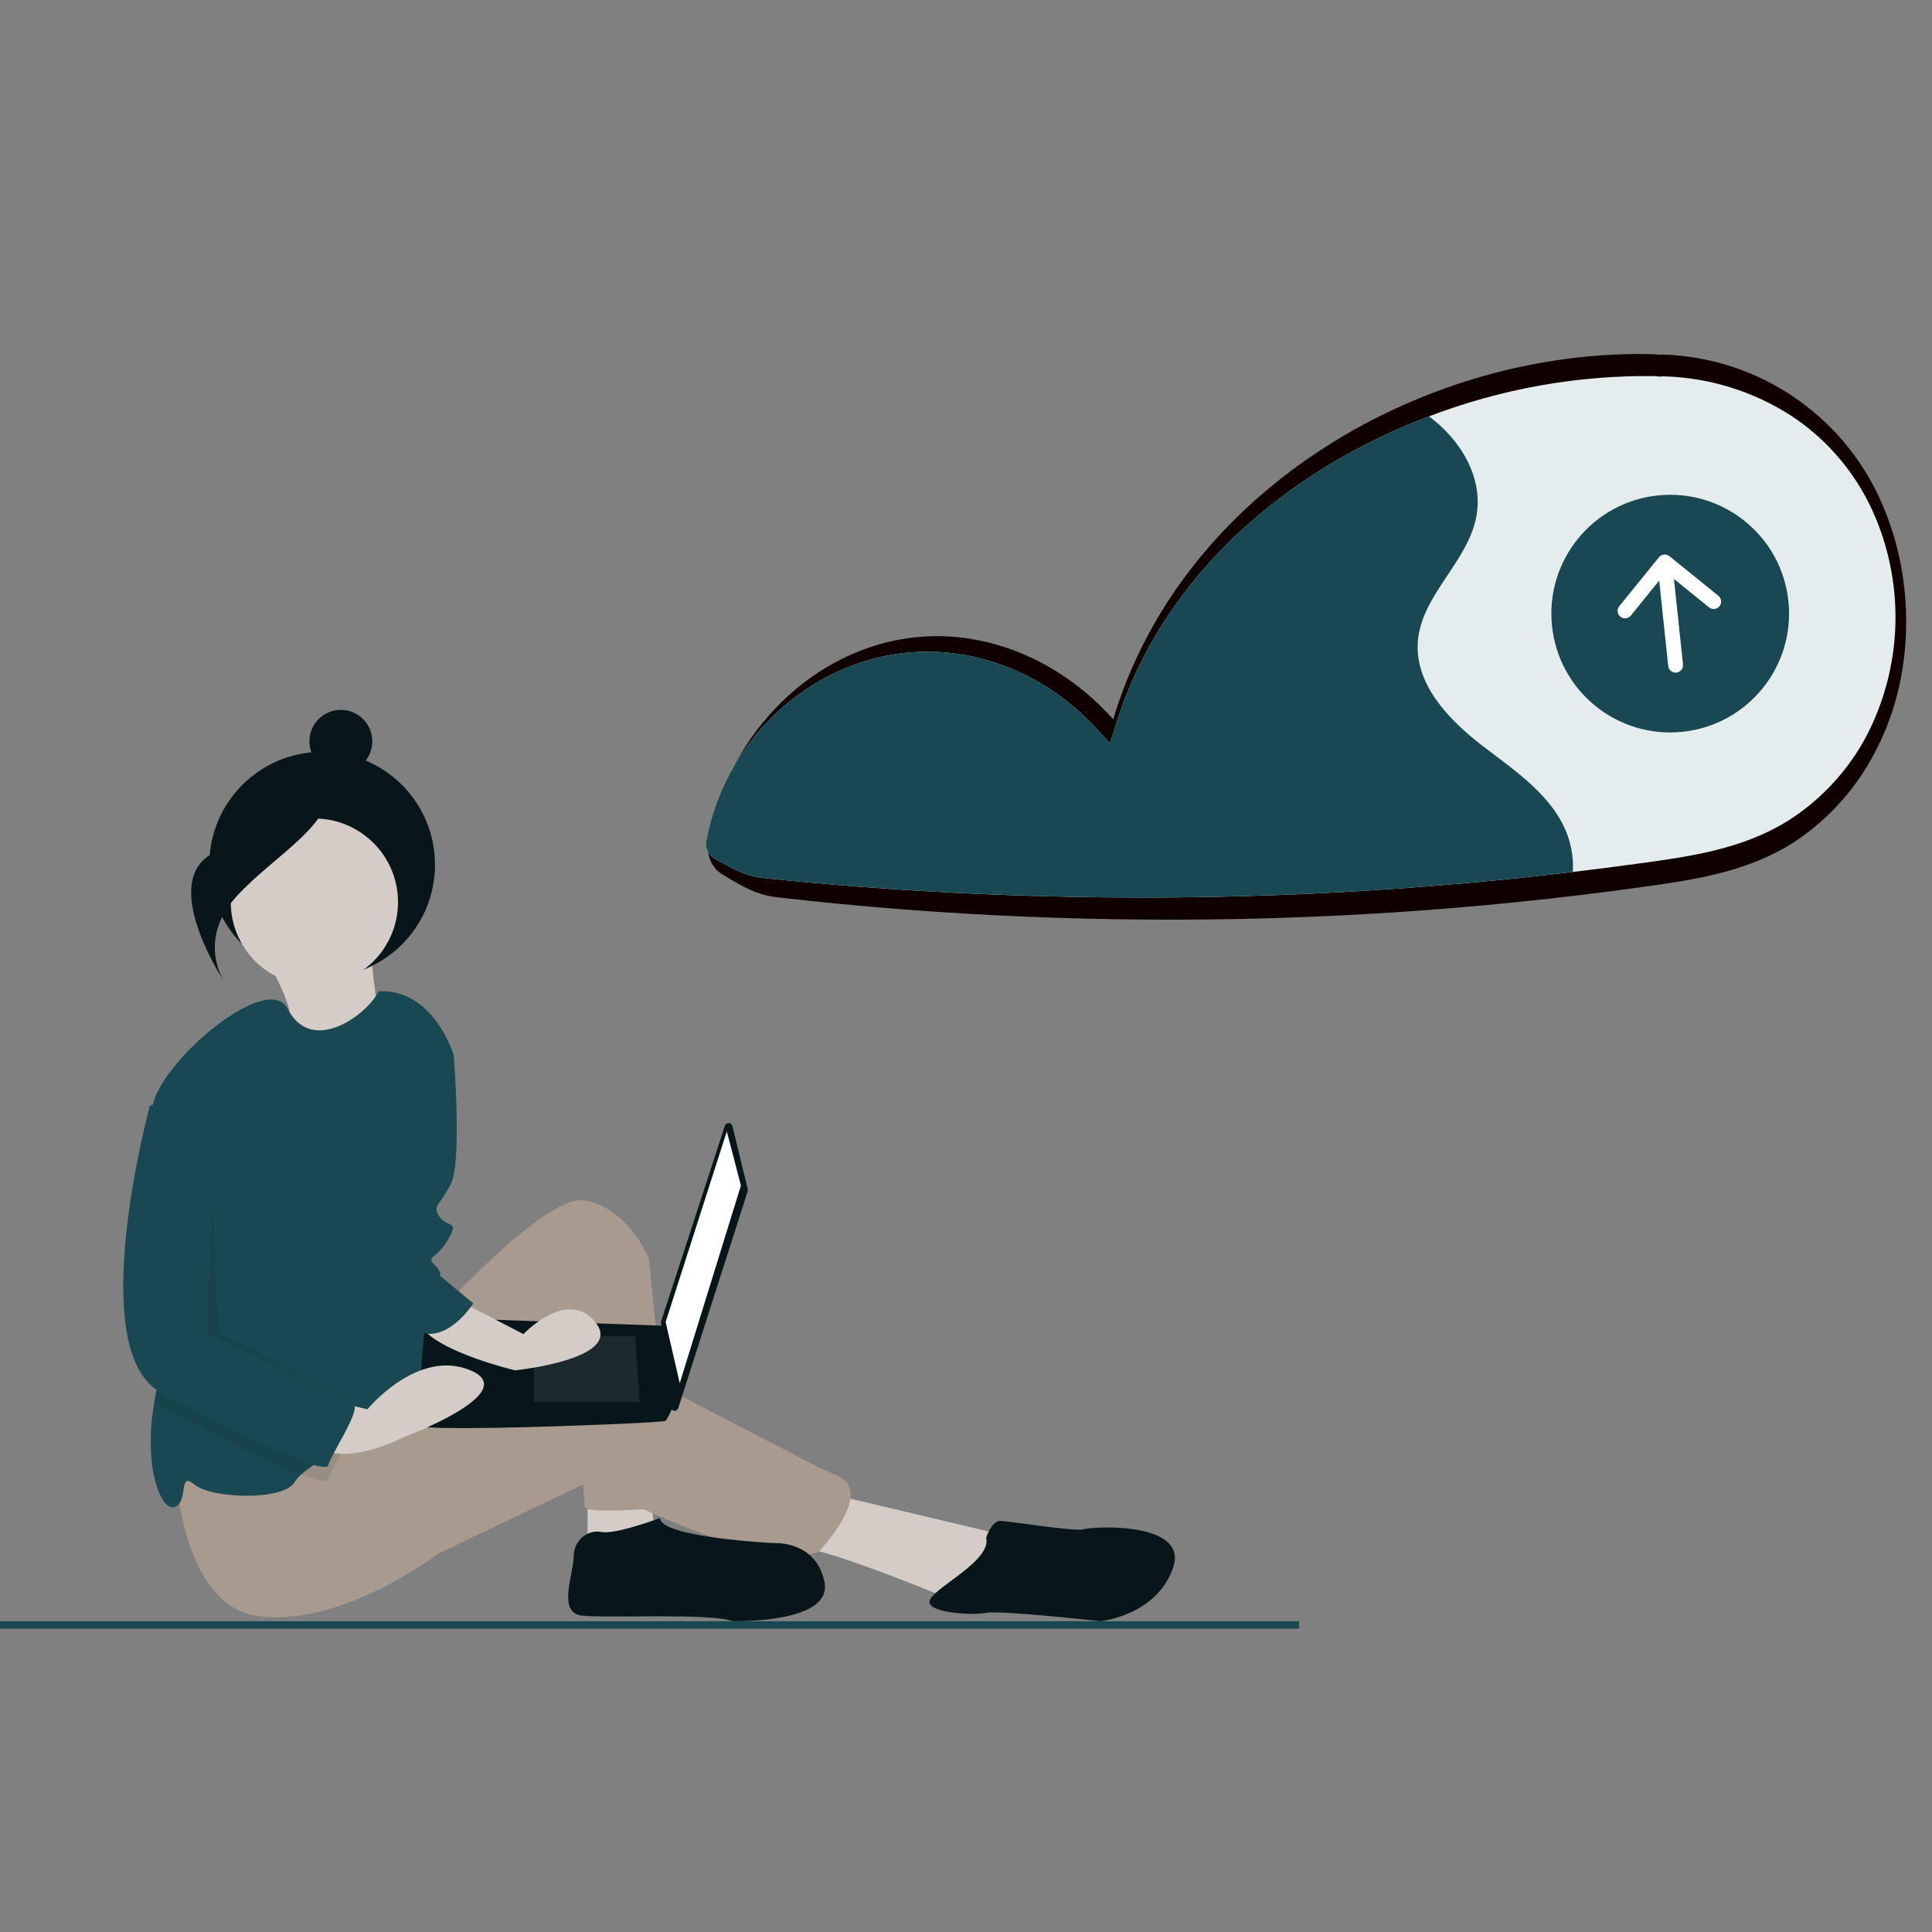 <svg width="1000" height="1000" viewBox="0 0 1000 1000" fill="none" xmlns="http://www.w3.org/2000/svg">
<rect x="0" y="0" width="1000" height="1000" fill="#808080" stroke="none"/>
<g clip-path="url(#clip0_4069_286)">
<path d="M975.826 264.808C966.692 241.411 950.867 221.223 930.327 206.764C909.787 192.305 885.442 184.217 860.332 183.51C859.775 183.486 859.266 183.649 858.715 183.669C857.986 183.517 857.248 183.418 856.504 183.374C739.356 179.856 612.173 252.039 576.199 372.314C548.863 341.618 508.603 324.172 468.19 330.593C416.639 338.784 375.074 383.317 366.571 437.019C366.129 440.239 366.688 443.518 368.173 446.41C369.657 449.303 371.995 451.669 374.87 453.188C384.643 459.057 391.337 463.188 402.742 464.495C424.209 466.957 445.71 469.019 467.244 470.68C509.263 473.92 551.344 475.684 593.487 475.972C679.001 476.586 764.447 470.992 849.152 459.234C877.359 455.32 904.551 451.452 929.098 435.572C947.115 423.569 961.678 407.063 971.341 387.692C990.335 350.734 991.413 303.646 975.826 264.808Z" fill="#100100"/>
<path d="M970.941 268.357C962.135 246.901 947.134 228.555 927.854 215.661C907.843 202.576 884.572 195.344 860.668 194.783L859.241 194.933L857.891 194.835C857.454 194.747 857.012 194.691 856.567 194.666C816.617 194.14 776.932 201.218 739.628 215.522C667.893 242.71 602.868 296.024 578.057 373.58L574.528 384.707L566.581 376.165C540.441 348.246 504.178 334.171 468.664 337.918C466.898 338.104 465.133 338.325 463.344 338.617C414.255 346.27 374.021 386.384 365.463 436.183C365.301 437.931 365.692 439.685 366.579 441.2C367.466 442.714 368.805 443.913 370.409 444.628L370.996 444.978C380.386 450.275 386.053 453.491 395.958 454.548C417.536 456.807 439.453 458.686 461.085 460.148C503.036 463.006 545.941 464.492 588.565 464.565C663.945 464.702 739.264 460.278 814.109 451.318C825.076 450.024 836.005 448.63 846.897 447.138C874.947 443.319 901.468 439.663 925.409 424.87C942.531 414.01 956.54 398.892 966.066 380.994C975.047 363.712 980.137 344.674 980.979 325.216C981.821 305.758 978.395 286.351 970.941 268.357Z" fill="#E5ECED"/>
<path d="M814.096 451.305C739.251 460.265 663.933 464.689 588.554 464.552C545.935 464.478 503.029 462.993 461.073 460.135C439.441 458.673 417.526 456.793 395.947 454.535C386.046 453.483 380.377 450.268 370.984 444.965L370.397 444.615C368.793 443.9 367.454 442.701 366.567 441.187C365.68 439.672 365.29 437.917 365.451 436.17C374.009 386.374 414.243 346.258 463.332 338.605C465.122 338.313 466.886 338.092 468.653 337.906C504.169 334.159 540.434 348.234 566.573 376.158L574.519 384.7L578.049 373.573C602.863 296.025 667.888 242.71 739.623 215.522C755.928 227.404 767.689 247.023 764.271 266.728C760.162 290.628 735.724 307.844 733.877 332.022C732.186 354.087 749.806 372.569 767.345 386.042C784.88 399.482 804.938 412.724 811.826 433.712C813.675 439.383 814.445 445.351 814.096 451.305Z" fill="#1A4852"/>
<path d="M870.96 378.772C904.746 375.208 929.244 344.933 925.679 311.152C922.113 277.371 891.835 252.876 858.049 256.441C824.263 260.006 799.765 290.281 803.33 324.061C806.895 357.842 837.174 382.337 870.96 378.772Z" fill="#1A4852"/>
<path d="M889.426 308.379L864.065 287.862C863.672 287.545 863.221 287.307 862.737 287.164C862.253 287.021 861.745 286.975 861.243 287.028C860.741 287.081 860.254 287.232 859.811 287.473C859.367 287.714 858.975 288.04 858.658 288.433L838.14 313.79C837.498 314.583 837.198 315.597 837.305 316.611C837.412 317.625 837.918 318.555 838.71 319.196C839.503 319.837 840.518 320.138 841.532 320.031C842.546 319.924 843.476 319.418 844.117 318.626L858.798 300.482L863.473 344.773C863.597 345.773 864.108 346.684 864.897 347.311C865.686 347.938 866.69 348.229 867.692 348.124C868.694 348.018 869.615 347.523 870.256 346.746C870.897 345.968 871.207 344.97 871.119 343.966L866.444 299.675L884.591 314.355C885.383 314.996 886.398 315.297 887.412 315.19C888.426 315.083 889.356 314.577 889.998 313.785C890.639 312.992 890.939 311.977 890.832 310.964C890.725 309.95 890.218 309.02 889.426 308.379Z" fill="white"/>
<path d="M136.969 495.244C136.969 495.244 155.597 524.783 148.944 532.782C142.292 540.78 198.855 540.98 198.855 540.98C198.855 540.98 190.359 498.009 192.859 488.119L136.969 495.244Z" fill="#D4CDC7"/>
<path d="M166.741 505.951C199.001 505.951 225.152 479.804 225.152 447.549C225.152 415.294 199.001 389.146 166.741 389.146C134.482 389.146 108.331 415.294 108.331 447.549C108.331 479.804 134.482 505.951 166.741 505.951Z" fill="#081619"/>
<path d="M304.121 764.101V798.723L338.747 791.509L335.863 766.986L304.121 764.101Z" fill="#D4CDC7"/>
<path d="M428.666 772.999L524.037 795.603L497.03 829.877C497.03 829.877 430.971 802.097 413.691 800.885C396.412 799.673 428.666 772.999 428.666 772.999Z" fill="#D4CDC7"/>
<path d="M207.457 700.628C207.457 700.628 279.595 616.958 302.68 621.286C325.765 625.613 335.864 651.58 335.864 651.58L348.849 779.969C348.849 779.969 302.68 784.297 302.68 779.969C302.68 775.641 294.023 683.316 294.023 683.316C294.023 683.316 226.212 833.34 190.144 733.808L207.457 700.628Z" fill="#A99A8F"/>
<path d="M90.588 756.89C90.588 756.89 92.034 832.461 135.314 836.795C178.594 841.129 226.209 804.496 226.209 804.496L304.119 767.175C304.119 767.175 396.457 816.036 423.87 803.053C423.87 803.053 452.726 772.759 433.97 764.102C415.214 755.446 432.527 764.102 432.527 764.102L321.432 706.399C321.432 706.399 299.791 700.628 262.278 716.497C224.766 732.366 174.268 739.578 174.268 739.578L90.588 756.89Z" fill="#A99A8F"/>
<path d="M162.728 510.21C186.633 510.21 206.012 490.833 206.012 466.932C206.012 443.03 186.633 423.654 162.728 423.654C138.823 423.654 119.444 443.03 119.444 466.932C119.444 490.833 138.823 510.21 162.728 510.21Z" fill="#D4CDC7"/>
<path d="M224.767 588.106L221.882 648.695C221.882 648.695 223.325 728.037 210.339 733.808C203.774 736.721 190.587 742.578 178.396 748.983C169.249 753.772 160.664 758.85 155.873 763.222C154.603 764.302 153.508 765.572 152.627 766.987C146.855 777.086 109.343 775.643 100.688 768.43C92.032 761.218 97.802 777.086 90.588 779.972C83.605 782.77 73.924 759.891 79.854 725.73C80.041 724.593 80.258 723.437 80.486 722.268C87.108 689.163 76.706 609.862 78.307 579.221C78.4 576.88 78.646 574.548 79.042 572.239C83.371 549.157 138.601 502.187 148.927 522.196C161.652 546.893 190.883 524.331 195.903 513.098C224.759 511.655 234.859 546.278 234.859 546.278L224.767 588.106Z" fill="#1A4852"/>
<path d="M341.632 785.741C341.632 785.741 318.547 794.396 311.334 792.953C304.12 791.51 296.906 797.281 296.906 805.936C296.906 814.591 288.249 834.788 301.234 836.23C314.219 837.671 367.603 834.787 379.144 839.114C379.144 839.114 431.084 840.557 426.757 818.918C422.43 797.278 400.787 798.721 400.787 798.721C400.787 798.721 341.632 795.839 341.632 785.741Z" fill="#081619"/>
<path d="M510.44 795.859C510.44 795.859 513.325 787.204 517.653 787.204C521.981 787.204 556.609 792.975 560.937 791.532C565.265 790.089 615.763 787.204 607.106 811.728C598.449 836.253 569.593 839.137 569.593 839.137C569.593 839.137 517.654 833.367 510.44 834.81C503.225 836.253 477.255 834.81 481.583 827.597C485.912 820.385 513.325 807.399 510.44 795.859Z" fill="#081619"/>
<path d="M379.109 582.861L387.024 615.508C387.112 615.871 387.099 616.253 386.985 616.609L351.078 728.799C350.936 729.243 350.645 729.624 350.255 729.88C349.866 730.135 349.4 730.25 348.936 730.204C348.472 730.158 348.038 729.955 347.706 729.628C347.374 729.301 347.163 728.87 347.11 728.407L342.142 684.702C342.109 684.412 342.139 684.118 342.23 683.84L375.188 582.71C375.326 582.289 375.598 581.925 375.962 581.673C376.325 581.421 376.761 581.293 377.204 581.311C377.646 581.328 378.071 581.488 378.414 581.768C378.757 582.048 379 582.431 379.105 582.861H379.109Z" fill="#081619"/>
<path d="M376.197 585.617L383.506 613.628L351.836 715.926L344.528 684.263L376.197 585.617Z" fill="white"/>
<path d="M216.638 737.85C217.856 741.503 343.31 736.632 344.527 735.414C345.589 733.889 346.487 732.256 347.206 730.543C348.351 728.107 349.399 725.672 349.399 725.672L344.527 686.239L220.291 681.83C220.291 681.83 217.185 715.247 216.552 730.544C216.336 732.976 216.365 735.424 216.638 737.85Z" fill="#081619"/>
<path opacity="0.1" d="M328.695 691.568L331.131 725.669H276.321V691.568H328.695Z" fill="#E5E1DD"/>
<path opacity="0.1" d="M258.05 702.53L258.377 702.464L256.83 717.143H226.375V702.53H258.05Z" fill="#081619"/>
<path opacity="0.1" d="M216.637 737.842C217.856 741.495 343.31 736.624 344.527 735.406C345.589 733.881 346.487 732.248 347.206 730.535H216.551C216.336 732.968 216.365 735.416 216.637 737.842Z" fill="#081619"/>
<path d="M176.418 399.977C185.408 399.977 192.696 392.69 192.696 383.702C192.696 374.713 185.408 367.426 176.418 367.426C167.428 367.426 160.14 374.713 160.14 383.702C160.14 392.69 167.428 399.977 176.418 399.977Z" fill="#081619"/>
<path d="M171.521 401.419C171.521 401.419 154.889 429.079 116.216 439.433C77.544 449.786 115.901 507.895 115.901 507.895C115.901 507.895 101.953 486.764 122.071 464.387C142.19 442.009 174.565 426.711 171.521 401.419Z" fill="#081619"/>
<path opacity="0.1" d="M178.396 748.985C174.832 755.723 170.648 762.719 169.942 765.547C169.465 767.465 164.185 766.354 155.875 763.224C139.211 756.921 110.326 742.481 83.375 728.039C82.132 727.38 80.954 726.608 79.854 725.731C80.041 724.594 80.258 723.438 80.486 722.269C87.108 689.164 76.706 609.863 78.307 579.222L90.586 575.126L115.113 598.207V696.303C115.113 696.303 178.596 730.924 182.924 733.81C185.133 735.281 182.09 741.989 178.396 748.985Z" fill="#081619"/>
<path d="M231.982 670.334L270.938 690.531C270.938 690.531 294.022 666.007 308.45 684.76C322.878 703.514 266.609 709.285 266.609 709.285C266.609 709.285 217.555 697.743 216.112 681.876C214.669 666.008 231.982 670.334 231.982 670.334Z" fill="#D4CDC7"/>
<path d="M167.056 723.711L190.141 729.481C190.141 729.481 216.11 697.745 243.523 709.285C270.936 720.825 208.897 743.906 208.897 743.906C208.897 743.906 175.713 761.217 162.728 746.791C149.743 732.365 167.056 723.711 167.056 723.711Z" fill="#D4CDC7"/>
<path d="M217.553 533.29C218.996 534.733 234.866 546.272 234.866 546.272C234.866 546.272 239.194 601.09 233.423 612.632C227.651 624.173 223.323 624.173 227.651 629.942C231.979 635.712 237.751 631.385 231.979 641.484C226.208 651.582 220.436 650.139 224.766 654.467C229.096 658.794 227.651 660.237 227.651 660.237L244.964 674.663C244.964 674.663 234.343 691.58 220.896 690.331C207.45 689.083 195.909 624.17 195.909 624.17L217.553 533.29Z" fill="#1A4852"/>
<path d="M90.588 567.911L77.602 572.235C77.602 572.235 42.976 699.183 83.374 720.821C123.771 742.459 168.498 764.099 169.939 758.328C171.38 752.558 187.252 729.476 182.924 726.592C178.596 723.707 115.113 689.084 115.113 689.084V590.992L90.588 567.911Z" fill="#1A4852"/>
<path opacity="0.1" d="M110.064 620.564L107.181 689.807L183.648 725.873L112.951 689.807L110.064 620.564Z" fill="#081619"/>
<path d="M672.384 839.137H0V843H672.384V839.137Z" fill="#1A4852"/>
</g>
<defs>
<clipPath id="clip0_4069_286">
<rect width="1000" height="674" fill="white" transform="translate(0 169)"/>
</clipPath>
</defs>
</svg>
